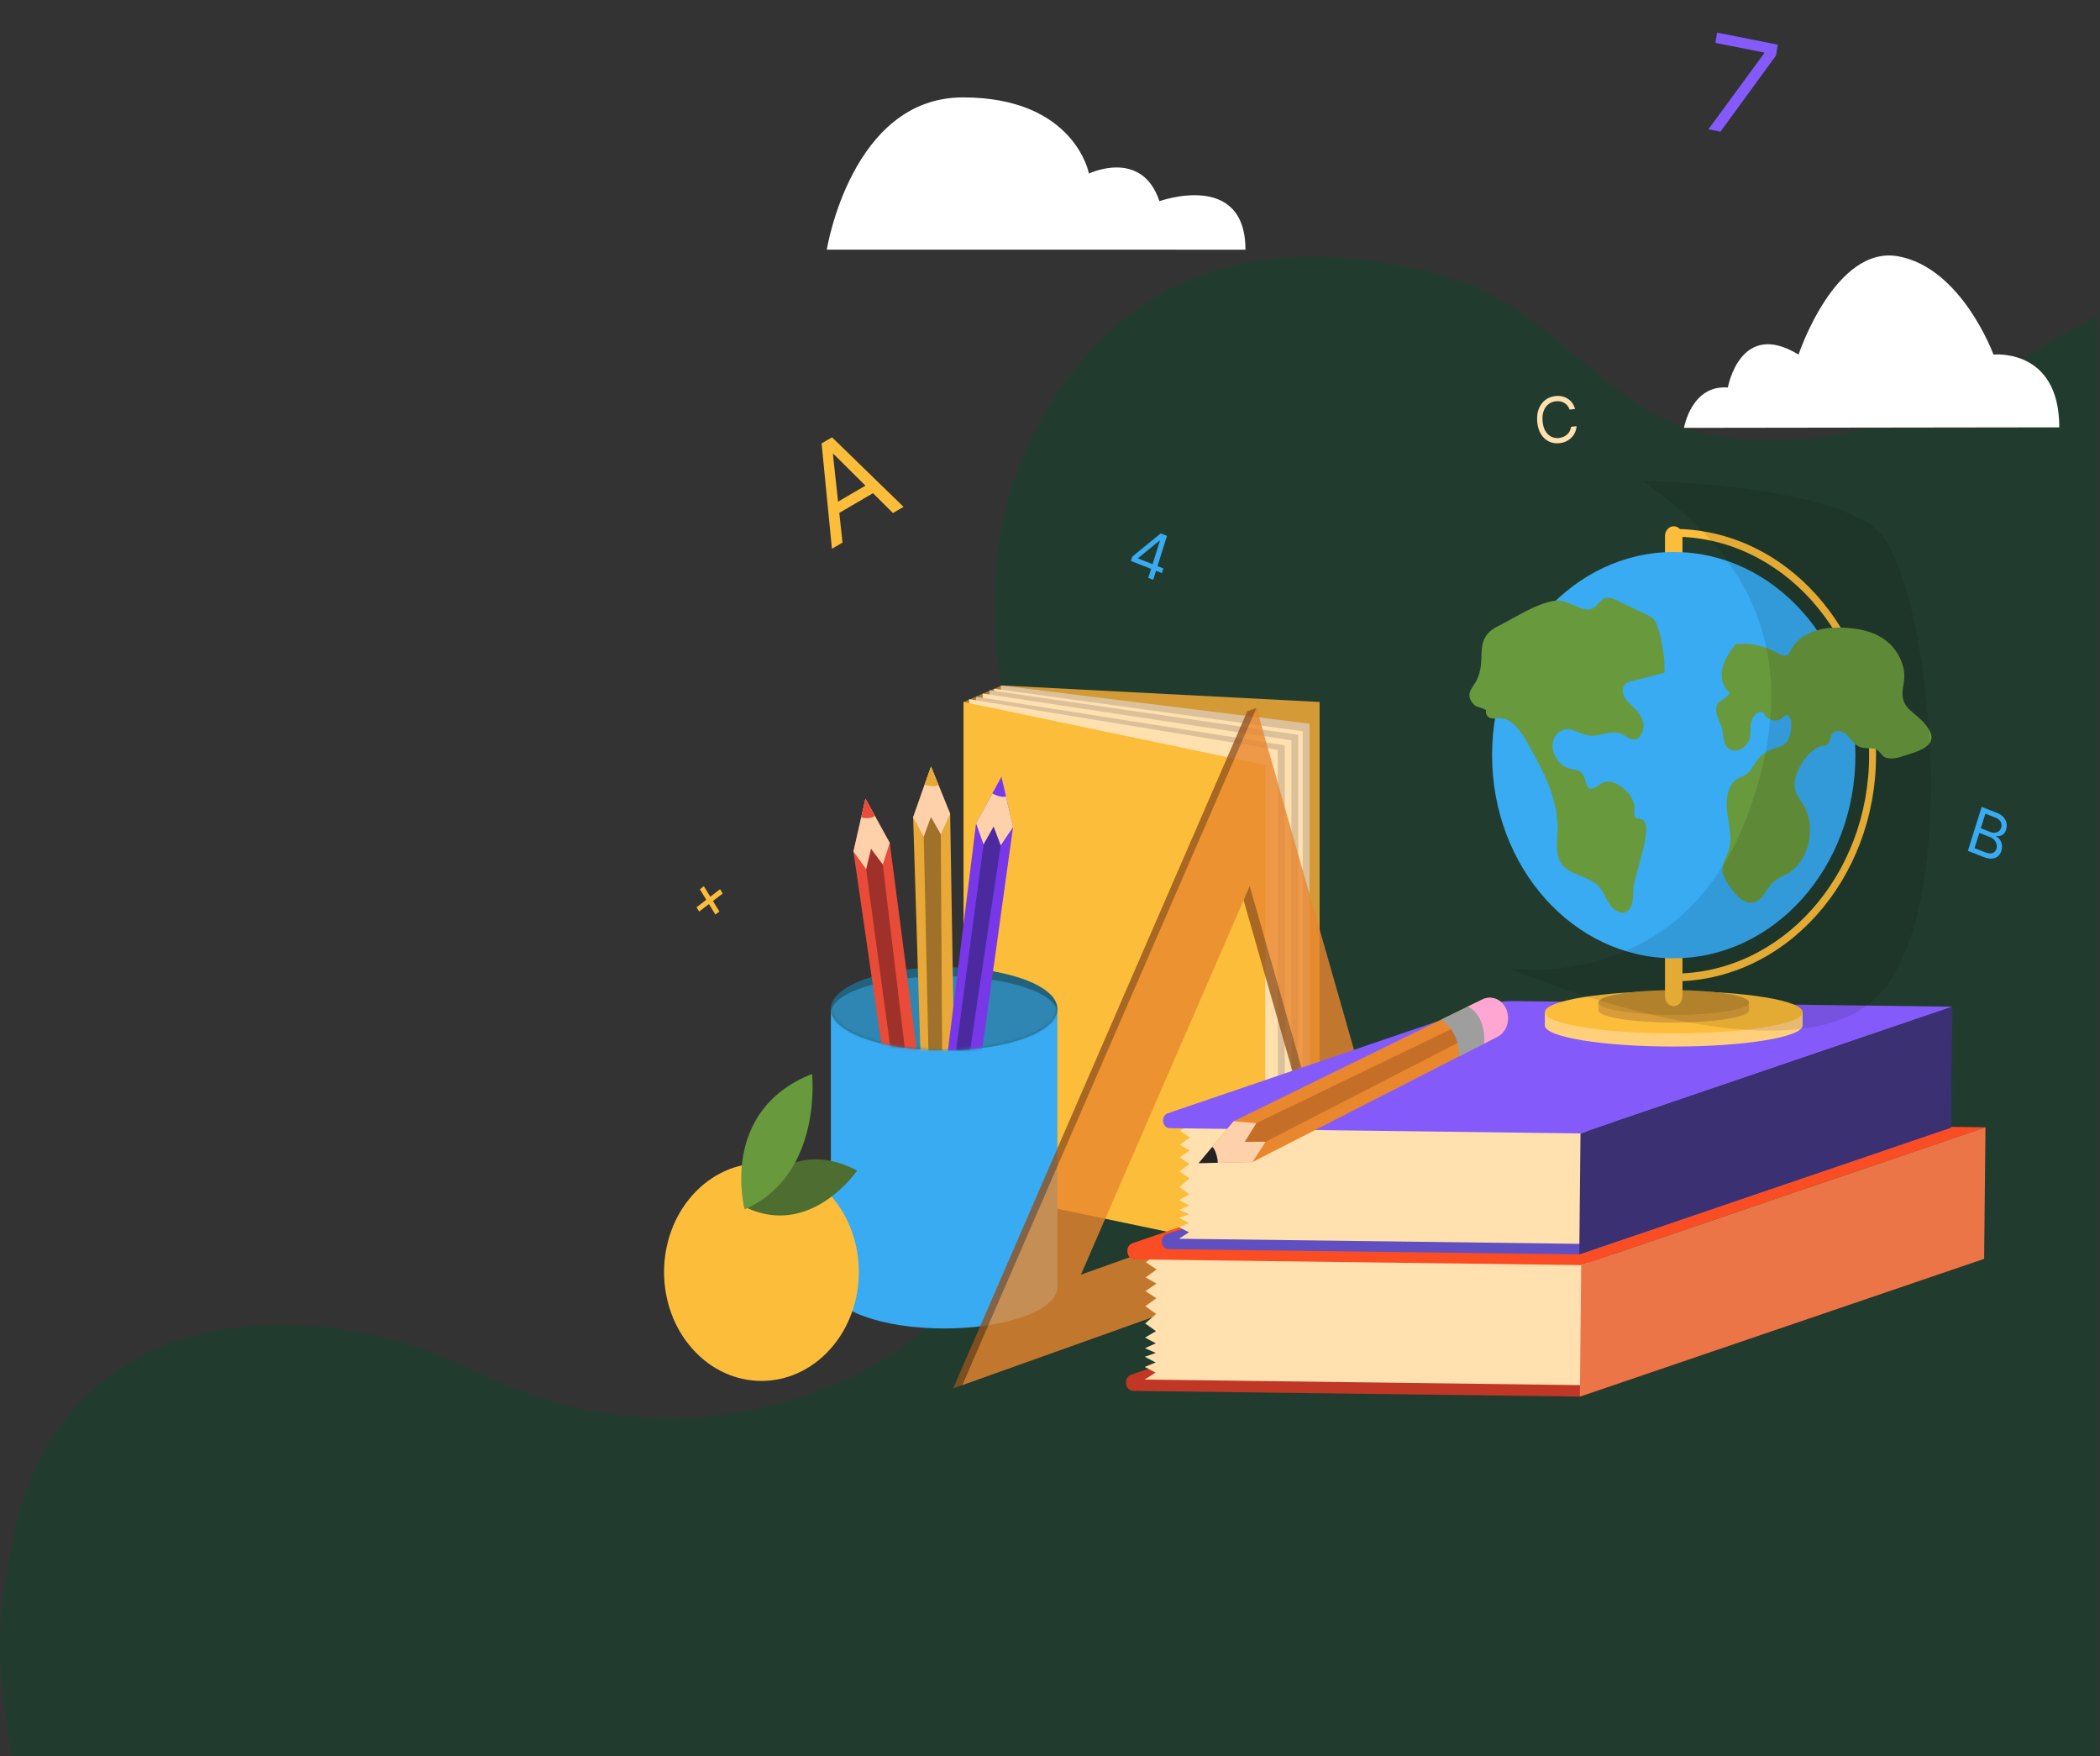 <svg width="720" height="602" viewBox="0 0 720 602" fill="none" xmlns="http://www.w3.org/2000/svg">
<rect x="0" y="0" width="720" height="602" fill="#333333" stroke="none"/>
<g id="OBJECTS">
<g id="Group">
<path id="Vector" opacity="0.4" d="M719.249 107.944C695.318 120.58 689.333 127.28 664.729 138.178C639.774 149.231 608.364 154.914 582.013 147.866C554.518 140.511 534.635 112.231 509.066 99.853C498.915 94.94 488.013 92.243 477.071 90.429C455.816 86.902 433.744 86.678 413.227 93.816C381.845 104.733 356.82 134.146 346.359 168.669C333.67 210.545 346.905 251.904 352.675 293.637C357.243 326.681 356.052 360.708 349.186 393.253C345.717 409.698 340.668 426.078 331.522 439.532C321.058 454.928 305.83 465.552 289.834 472.905C253.54 489.589 211.644 490.474 174.812 475.336C163.772 470.799 153.167 464.884 141.836 461.36C85.429 443.819 19.16 455.441 4.494 527.1C-2.01 558.878 -0.779 569.814 3.898 601.992H719.249V107.944Z" fill="#06492A"/>
<g id="Group_2">
<g id="Group_3">
<path id="Vector_2" d="M452.434 404.778L343.477 401.948V234.963L452.434 240.623V404.778Z" fill="#D39A35"/>
<path id="Vector_3" d="M343.477 234.963L330.375 240.623V407.609L343.477 401.948V234.963Z" fill="#AA7B2E"/>
<path id="Vector_4" d="M448.988 415.044L343.136 401.948V234.963L448.988 248.057V415.044Z" fill="#DBC09A"/>
<path id="Vector_5" d="M446.659 416.907L340.807 403.078V236.092L446.659 250.67V416.907Z" fill="#FFE0AE"/>
<path id="Vector_6" d="M445.108 418.876L339.255 403.582V236.596L445.108 251.89V418.876Z" fill="#DBC09A"/>
<path id="Vector_7" d="M442.78 420.74L336.927 404.712V237.726L442.78 253.754V420.74Z" fill="#FFE0AE"/>
<path id="Vector_8" d="M440.513 422.475L334.659 405.812V238.826L440.513 255.489V422.475Z" fill="#DBC09A"/>
<path id="Vector_9" d="M438.125 424.035L332.271 406.639V239.654L438.125 257.049V424.035Z" fill="#FFE0AE"/>
<path id="Vector_10" d="M433.815 429.239L330.375 407.609V240.623L433.815 262.253V429.239Z" fill="#FCBE3A"/>
</g>
<g id="Group_4">
<g id="Group_5">
<path id="Vector_11" d="M284.872 345.777V441.145C284.872 449.003 302.256 455.374 323.701 455.374C345.145 455.374 362.53 449.004 362.53 441.145V345.777H284.872Z" fill="#38ABF2"/>
<path id="Vector_12" d="M323.701 360.007C345.145 360.007 362.53 353.636 362.53 345.777C362.53 337.919 345.145 331.548 323.701 331.548C302.256 331.548 284.872 337.919 284.872 345.777C284.872 353.636 302.256 360.007 323.701 360.007Z" fill="#22627C"/>
</g>
<g id="Group_6">
<g id="Clip path group">
<mask id="mask0_3499_3205" style="mask-type:luminance" maskUnits="userSpaceOnUse" x="276" y="237" width="96" height="124">
<g id="SVGID_00000159445878722905909470000001055951021062916798_">
<path id="Vector_13" d="M362.53 345.778C362.53 353.636 345.145 360.007 323.701 360.007C302.256 360.007 284.871 353.637 284.871 345.778C284.871 337.919 250.873 234.485 323.701 237.625C399.63 240.898 362.53 337.918 362.53 345.778Z" fill="white"/>
</g>
</mask>
<g mask="url(#mask0_3499_3205)">
<path id="Vector_14" d="M323.7 360.005C345.144 360.005 362.529 354.326 362.529 347.32C362.529 340.313 345.144 334.634 323.7 334.634C302.255 334.634 284.871 340.313 284.871 347.32C284.871 354.326 302.255 360.005 323.7 360.005Z" fill="#2F86B2"/>
</g>
</g>
<g id="Clip path group_2">
<mask id="mask1_3499_3205" style="mask-type:luminance" maskUnits="userSpaceOnUse" x="276" y="237" width="96" height="124">
<g id="SVGID_00000159445878722905909470000001055951021062916798__2">
<path id="Vector_15" d="M362.53 345.778C362.53 353.636 345.145 360.007 323.701 360.007C302.256 360.007 284.871 353.637 284.871 345.778C284.871 337.919 250.873 234.485 323.701 237.625C399.63 240.898 362.53 337.918 362.53 345.778Z" fill="white"/>
</g>
</mask>
<g mask="url(#mask1_3499_3205)">
<g id="Group_7">
<g id="Group_8">
<path id="Vector_16" d="M296.724 273.781L305.066 288.941L317.204 382.055C317.399 383.553 317.109 385.078 316.387 386.357C313.598 391.294 306.828 389.75 305.99 383.987L292.603 291.884L296.724 273.781Z" fill="#E84B38"/>
<path id="Vector_17" d="M313.755 388.85L302.666 296.314L301.081 288.848L297.245 289.384L296.959 297.927L309.301 388.76C310.698 389.437 312.317 389.505 313.755 388.85Z" fill="#A0302A"/>
<path id="Vector_18" d="M298.641 290.933L302.667 296.314L305.066 288.94L296.724 273.781L292.603 291.882L296.961 297.927L298.641 290.933Z" fill="#FFD1AB"/>
<path id="Vector_19" d="M295.26 280.21C296.461 280.499 297.715 280.513 298.914 280.212C299.329 280.108 299.662 279.903 299.956 279.654L296.724 273.781L295.26 280.21Z" fill="#E84B38"/>
</g>
<g id="Group_9">
<path id="Vector_20" d="M319.204 262.778L325.771 278.992L327.321 373.074C327.346 374.587 326.887 376.06 326.026 377.226C322.702 381.729 316.161 379.246 315.979 373.41L313.076 280.155L319.204 262.778Z" fill="#E8A938"/>
<path id="Vector_21" d="M323.134 379.33L322.56 285.97L321.829 278.339L317.964 278.33L316.718 286.766L318.728 378.614C320.036 379.48 321.632 379.777 323.134 379.33Z" fill="#A0712A"/>
<path id="Vector_22" d="M319.174 280.064L322.56 285.969L325.771 278.992L319.204 262.778L313.076 280.155L316.718 286.766L319.174 280.064Z" fill="#FFD1AB"/>
<path id="Vector_23" d="M317.027 268.95C318.187 269.406 319.429 269.597 320.652 269.466C321.075 269.422 321.428 269.265 321.748 269.061L319.204 262.778L317.027 268.95Z" fill="#E8A938"/>
</g>
<g id="Group_10">
<path id="Vector_24" d="M343.354 266.277L347.334 283.511L334.416 376.493C334.209 377.988 333.53 379.35 332.502 380.335C328.537 384.135 322.474 380.433 323.191 374.648L334.648 282.219L343.354 266.277Z" fill="#7838E8"/>
<path id="Vector_25" d="M329.332 381.852L343.099 289.767L343.549 282.11L339.742 281.361L337.22 289.432L325.099 380.302C326.257 381.407 327.785 382.006 329.332 381.852Z" fill="#4B2AA0"/>
<path id="Vector_26" d="M340.669 283.299L343.1 289.767L347.334 283.51L343.354 266.277L334.648 282.219L337.222 289.431L340.669 283.299Z" fill="#FFD1AB"/>
<path id="Vector_27" d="M340.261 271.939C341.332 272.61 342.528 273.036 343.752 273.143C344.176 273.18 344.547 273.094 344.895 272.954L343.353 266.277L340.261 271.939Z" fill="#7838E8"/>
</g>
</g>
</g>
</g>
</g>
</g>
<g id="Group_11">
<path id="Vector_28" d="M284.674 462.422C297.712 447.845 297.712 424.212 284.674 409.635C271.635 395.058 250.495 395.058 237.456 409.635C224.418 424.212 224.418 447.845 237.456 462.422C250.495 476.998 271.635 476.998 284.674 462.422Z" fill="#FCBE3A"/>
<path id="Vector_29" d="M255.682 413.873C255.682 413.873 268.029 387.777 293.888 401.24C293.888 401.24 278.082 424.472 255.682 413.873Z" fill="#4E6D30"/>
<path id="Vector_30" d="M255.286 414.549C255.286 414.549 246.32 380.786 278.408 368.125C278.408 368.125 282.288 402.674 255.286 414.549Z" fill="#68993D"/>
</g>
<g id="Group_12" opacity="0.8">
<path id="Vector_31" d="M326.803 475.889L478.444 421.767L430.775 242.698L427.629 243.821L326.803 475.889ZM454.491 407.012L367.447 438.079L425.322 304.868L454.491 407.012Z" fill="#93521D"/>
<path id="Vector_32" d="M329.949 474.766L481.589 420.644L430.774 242.698L329.949 474.766ZM457.637 405.889L370.593 436.956L428.469 303.745L457.637 405.889Z" fill="#E8872E"/>
</g>
<g id="Group_13">
<path id="Vector_33" d="M388.583 476.765L541.669 478.72L680.275 431.485L516.886 429.398C512.817 429.346 508.764 429.995 504.87 431.323L387.87 471.196C385.086 472.143 385.673 476.728 388.583 476.765Z" fill="#C13725"/>
<path id="Vector_34" d="M544.191 474.823L392.441 472.885L396.188 470.506L392.485 468.55L396.222 467.037L392.521 465.084L396.257 463.744L392.551 462.137L396.29 460.451L392.588 458.497L396.332 456.29L392.638 453.643L396.393 450.396L392.698 447.75L396.448 445.023L392.752 442.549L396.5 439.996L392.8 437.869L396.549 435.142L392.852 432.668L396.603 429.826L544.632 431.717L544.191 474.823Z" fill="#FFE0AE"/>
<path id="Vector_35" d="M389.043 431.694L542.129 433.65L680.735 386.415L517.346 384.327C513.277 384.275 509.224 384.925 505.33 386.252L388.33 426.125C385.546 427.072 386.133 431.657 389.043 431.694Z" fill="#FA4D24"/>
<path id="Vector_36" d="M542.129 433.65L541.669 478.72L680.274 431.485L680.735 386.415L542.129 433.65Z" fill="#EB7547"/>
</g>
<path id="Vector_37" d="M283.468 85.582C283.468 85.582 291.83 33.388 330.155 33.388C368.481 33.388 373.359 59.486 373.359 59.486C373.359 59.486 391.477 50.786 397.515 68.965C397.515 68.965 427.015 58.317 427.015 85.584L283.468 85.582Z" fill="white"/>
<path id="Vector_38" d="M577.372 146.658C577.372 146.658 579.879 131.831 592.411 132.831C592.411 132.831 596.589 109.26 616.641 121.545C616.641 121.545 629.174 83.874 650.897 87.871C672.62 91.868 683.483 121.545 683.483 121.545C683.483 121.545 706.041 119.176 706.041 146.486L577.372 146.658Z" fill="white"/>
<g id="Group_14">
<path id="Vector_39" d="M400.648 428.18L541.464 429.979L668.96 386.53L518.668 384.61C514.924 384.562 511.196 385.158 507.614 386.38L399.991 423.056C397.43 423.93 397.972 428.146 400.648 428.18Z" fill="#604FC1"/>
<path id="Vector_40" d="M543.784 426.393L404.197 424.612L407.643 422.423L404.239 420.624L407.676 419.234L404.27 417.436L407.706 416.204L404.298 414.724L407.738 413.175L404.332 411.376L407.776 409.347L404.379 406.912L407.831 403.926L404.434 401.49L407.882 398.982L404.482 396.707L407.93 394.359L404.526 392.402L407.976 389.894L404.575 387.619L408.025 385.004L544.189 386.743L543.784 426.393Z" fill="#FFE0AE"/>
<path id="Vector_41" d="M401.07 386.723L541.886 388.522L669.382 345.073L519.09 343.153C515.346 343.105 511.617 343.701 508.037 344.923L400.414 381.599C397.854 382.472 398.394 386.688 401.07 386.723Z" fill="#845BFA"/>
<path id="Vector_42" d="M541.888 388.522L541.464 429.978L668.96 386.529L669.384 345.071L541.888 388.522Z" fill="#3A3072"/>
</g>
<g id="Group_15">
<g id="Group_16">
<path id="Vector_43" d="M612.294 346.968L613.183 348.188C605.855 345.849 591 344.247 573.854 344.247C556.568 344.247 541.612 345.875 534.349 348.245V346.97H529.661V351.492C529.661 355.493 549.447 358.736 573.854 358.736C598.26 358.736 618.046 355.493 618.046 351.492V346.97H612.294V346.968Z" fill="#FFCF7B"/>
<path id="Vector_44" d="M618.047 346.968C618.047 350.97 598.261 354.212 573.855 354.212C549.448 354.212 529.662 350.97 529.662 346.968C529.662 342.969 549.448 339.725 573.855 339.725C598.261 339.725 618.047 342.969 618.047 346.968Z" fill="#FCBE3A"/>
</g>
<g id="Group_17">
<path id="Vector_45" d="M596.33 343.634L596.849 344.347C592.565 342.98 583.881 342.043 573.855 342.043C563.75 342.043 555.005 342.994 550.758 344.381V343.636H548.017V346.279C548.017 348.619 559.585 350.514 573.855 350.514C588.125 350.514 599.693 348.619 599.693 346.279V343.636H596.33V343.634Z" fill="#D89C3A"/>
<path id="Vector_46" d="M573.856 347.869C588.126 347.869 599.694 345.973 599.694 343.634C599.694 341.295 588.126 339.399 573.856 339.399C559.586 339.399 548.018 341.295 548.018 343.634C548.018 345.973 559.586 347.869 573.856 347.869Z" fill="#C48F31"/>
</g>
<g id="Group_18">
<path id="Vector_47" d="M573.855 344.895C572.201 344.895 570.858 343.396 570.858 341.545V183.748C570.858 181.899 572.199 180.398 573.855 180.398C575.509 180.398 576.852 181.898 576.852 183.748V341.545C576.852 343.394 575.509 344.895 573.855 344.895Z" fill="#FCBE3A"/>
</g>
<g id="Group_19">
<path id="Vector_48" d="M573.855 328.478C608.255 328.478 636.141 297.302 636.141 258.845C636.141 220.388 608.255 189.212 573.855 189.212C539.456 189.212 511.569 220.388 511.569 258.845C511.569 297.302 539.456 328.478 573.855 328.478Z" fill="#38ABF2"/>
</g>
<g id="Group_20">
<path id="Vector_49" d="M573.856 336.381V333.73C610.792 333.73 640.84 300.138 640.84 258.845C640.84 217.553 610.792 183.961 573.856 183.961V181.31C612.1 181.31 643.211 216.092 643.211 258.845C643.211 301.598 612.1 336.381 573.856 336.381Z" fill="#FCBE3A"/>
</g>
<g id="Group_21">
<g id="Group_22">
<g id="Group_23">
<path id="Vector_50" d="M536.607 206.305C539.86 207.323 542.997 209.636 545.674 208.722C547.555 208.082 548.554 205.554 550.452 204.976C551.714 204.592 553.033 205.179 554.237 205.753C557.694 207.406 561.149 209.059 564.606 210.711C565.429 211.105 566.27 211.512 566.92 212.2C567.732 213.06 568.16 214.27 568.522 215.456C570 220.311 570.746 225.445 570.72 230.572C566.88 231.567 563.04 232.563 559.199 233.558C558.469 233.747 557.703 233.956 557.144 234.518C556.178 235.49 556.163 237.25 556.744 238.551C557.325 239.852 558.364 240.806 559.356 241.746C561.122 243.419 562.92 245.337 563.413 247.864C563.907 250.392 562.391 253.532 560.077 253.483C558.592 253.451 557.38 252.2 556.004 251.577C552.473 249.976 548.497 252.647 544.715 252.12C541.819 251.718 539.097 249.448 536.24 250.113C535.095 250.379 534.047 251.13 533.352 252.18C530.417 256.621 534.165 262.711 538.428 263.519C540.045 263.825 541.907 264.077 542.825 265.596C543.708 267.06 543.511 269.431 544.941 270.179C546.455 270.972 547.918 269.072 549.454 268.324C553.462 266.379 560.295 272.039 560.406 276.781C560.435 278.034 559.966 279.601 560.877 280.334C561.317 280.687 561.905 280.65 562.441 280.735C567.968 281.596 560.051 300.085 559.985 305.049C559.948 307.825 559.862 311.247 557.636 312.476C555.679 313.557 553.311 312.058 551.978 310.124C550.645 308.192 549.864 305.804 548.339 304.059C544.658 299.844 537.631 300.378 534.893 295.347C533.207 292.248 533.905 288.318 534.015 284.693C534.344 273.863 528.972 263.968 523.789 254.81C521.489 250.747 518.466 246.21 514.166 246.179C513.114 246.172 512.038 246.45 511.022 246.138C510.007 245.826 509.106 244.565 509.576 243.511C507.759 242.113 506.225 242.869 504.848 240.943C504.384 240.293 503.936 239.585 503.82 238.763C503.569 236.957 504.944 235.459 505.851 233.939C510.473 226.177 504.293 219.221 513.821 214.522C520.026 211.463 526.165 207.059 532.985 205.93C534.197 205.73 535.408 205.93 536.607 206.305Z" fill="#68993D"/>
</g>
<g id="Group_24">
<path id="Vector_51" d="M654.834 243.387C656.37 244.841 658.397 246.164 660.302 248.526C665.185 254.578 659.89 256.923 654.163 258.633C651.629 259.39 649.253 260.542 646.605 259.722C644.968 259.213 644.466 256.842 642.282 256.562C640.611 256.349 638.845 256.633 637.301 255.888C635.592 255.065 634.528 253.169 633.098 251.841C631.668 250.512 629.222 249.925 628.14 251.616C627.435 252.716 627.571 254.443 626.568 255.198C626.087 255.561 625.473 255.584 624.897 255.667C620.011 256.378 613.814 265.815 615.611 271.283C616.141 272.899 617.253 274.176 618.146 275.578C622.974 283.151 620.327 295.24 612.915 299.464C611.299 300.386 609.509 300.982 608.097 302.254C605.798 304.324 604.665 308.029 601.885 309.144C598.185 310.628 594.715 306.571 592.443 302.985C591.556 301.584 590.637 300.085 590.543 298.371C590.411 295.947 591.941 293.856 592.684 291.575C594.008 287.517 592.806 283.055 592.236 278.784C591.666 274.511 592.121 269.348 595.428 267.112C596.498 266.388 597.758 266.067 598.806 265.307C600.9 263.789 601.8 260.816 603.766 259.098C609.159 254.39 613.796 258.155 614.172 248.332C614.227 246.912 613.657 244.986 612.4 245.191C611.874 245.277 611.475 245.744 611.052 246.105C609.025 247.829 605.65 246.867 604.608 244.268C602.472 243.136 600.579 246.111 600.274 248.157C600.03 249.787 600.283 251.49 599.907 253.089C599.265 255.816 596.051 257.995 593.567 257.083C590.561 255.979 591.173 252.512 590.347 249.57C589.503 246.565 587.534 244.304 588.819 241.216C588.937 240.93 593.798 237.88 592.913 237.258C590.52 235.571 589.848 231.837 590.608 228.79C591.368 225.739 593.24 223.214 595.062 220.79C600.074 220.279 605.21 221.393 609.688 223.962C610.619 224.497 611.718 225.104 612.657 224.584C613.289 224.234 613.631 223.474 613.994 222.798C617.389 216.456 624.981 214.908 631.588 215.127C636.794 215.301 642.174 216.252 646.501 219.493C650.828 222.734 653.825 228.725 652.664 234.401C651.653 239.361 652.827 241.487 654.834 243.387Z" fill="#68993D"/>
</g>
</g>
<g id="Group_25">
<path id="Vector_52" opacity="0.1" d="M563.037 164.724C588.769 183.119 622.535 214.415 599.693 277.981C576.852 341.546 517.043 331.845 517.043 331.845C517.043 331.845 612.096 372.312 643.21 342.043C674.324 311.773 661.558 196.766 643.21 181.309C624.864 165.853 563.037 164.724 563.037 164.724Z" fill="black"/>
</g>
</g>
</g>
<g id="Group_26">
<path id="Vector_53" d="M410.969 398.707L422.987 384.322L508.253 342.584C509.624 341.913 511.164 341.812 512.596 342.299C518.122 344.179 518.632 352.701 513.381 355.387L429.444 398.32L410.969 398.707Z" fill="#E8872E"/>
<path id="Vector_54" d="M430.722 385.024L504.079 349.596L505.655 354.453L433.932 391.354L425.698 393.517L424.063 389.101L430.722 385.024Z" fill="#C46E27"/>
<path id="Vector_55" d="M509.539 347.409C508.67 346.073 507.493 344.727 506.156 343.61L494.13 349.496C495.986 350.704 497.581 352.631 498.621 354.674C499.763 356.918 500.31 359.511 500.273 362.09L512.335 355.92C512.1 352.871 511.149 349.886 509.539 347.409Z" fill="#9E9E9E"/>
<path id="Vector_56" d="M512.595 342.299C511.164 341.812 509.624 341.913 508.252 342.584L503.335 344.991C504.974 345.89 506.371 347.289 507.293 349.079C508.625 351.662 509.022 354.694 508.866 357.697L513.38 355.388C518.632 352.7 518.121 344.177 512.595 342.299Z" fill="#FFA6D3"/>
<path id="Vector_57" d="M426.768 391.399L430.722 385.024L422.987 384.322L410.969 398.707L429.443 398.32L433.933 391.354L426.768 391.399Z" fill="#FFD1AB"/>
<path id="Vector_58" d="M417.529 398.57C417.454 397.054 417.099 395.555 416.462 394.213C416.241 393.749 415.948 393.411 415.625 393.133L410.969 398.705L417.529 398.57Z" fill="#222221"/>
</g>
<path id="A" d="M288.862 185.986L285.235 188.109L281.686 151.987L285.257 149.897L309.789 173.737L306.161 175.86L285.805 155.62L285.581 155.75L288.862 185.986ZM284.717 173.49L299.338 164.933L300.846 168.153L286.225 176.711L284.717 173.49Z" fill="#FCBE3A"/>
<path id="B" d="M674.703 291.649L679.427 276.587L684.565 278.601C685.589 279.002 686.377 279.515 686.928 280.138C687.48 280.757 687.824 281.434 687.959 282.169C688.095 282.9 688.048 283.633 687.817 284.368C687.614 285.016 687.334 285.506 686.977 285.839C686.625 286.175 686.228 286.394 685.788 286.496C685.352 286.601 684.905 286.63 684.447 286.582L684.401 286.729C684.842 286.935 685.243 287.274 685.605 287.746C685.967 288.219 686.216 288.789 686.349 289.459C686.483 290.128 686.426 290.859 686.177 291.654C685.94 292.409 685.559 293.022 685.035 293.494C684.511 293.966 683.833 294.237 683 294.306C682.167 294.376 681.171 294.184 680.013 293.731L674.703 291.649ZM676.99 290.729L680.521 292.113C681.683 292.568 682.581 292.661 683.213 292.392C683.852 292.119 684.276 291.652 684.483 290.99C684.643 290.48 684.664 289.96 684.546 289.429C684.429 288.893 684.177 288.403 683.79 287.96C683.404 287.511 682.89 287.161 682.249 286.91L678.633 285.492L676.99 290.729ZM679.131 283.904L682.432 285.198C682.968 285.408 683.485 285.489 683.983 285.442C684.486 285.397 684.926 285.228 685.302 284.935C685.684 284.644 685.957 284.234 686.123 283.705C686.331 283.043 686.282 282.393 685.977 281.756C685.674 281.114 685.034 280.602 684.058 280.219L680.699 278.903L679.131 283.904Z" fill="#38ABF2"/>
<path id="4" d="M387.739 192.284L388.21 190.784L397.953 182.842L399.015 183.259L398.286 185.583L397.568 185.301L390.207 191.302L390.17 191.42L398.867 194.829L398.36 196.447L387.739 192.284ZM393.688 198.084L394.8 194.539L395.019 193.841L398.412 183.022L400.106 183.686L395.382 198.748L393.688 198.084Z" fill="#38ABF2"/>
<path id="+" d="M245.27 313.493L239.949 304.822L241.319 303.771L246.64 312.443L245.27 313.493ZM239.709 312.463L238.807 310.992L246.88 304.801L247.782 306.272L239.709 312.463Z" fill="#FCBE3A"/>
<path id="C" d="M540.022 140.186L538.122 140.397C537.961 139.861 537.722 139.402 537.404 139.019C537.092 138.635 536.724 138.324 536.3 138.087C535.882 137.844 535.426 137.678 534.933 137.588C534.44 137.498 533.933 137.481 533.412 137.539C532.463 137.645 531.623 137.981 530.895 138.548C530.172 139.114 529.625 139.89 529.253 140.878C528.887 141.864 528.765 143.038 528.886 144.399C529.007 145.761 529.334 146.885 529.866 147.772C530.404 148.658 531.077 149.299 531.886 149.695C532.7 150.09 533.582 150.235 534.532 150.13C535.053 150.072 535.547 149.945 536.014 149.748C536.481 149.551 536.899 149.291 537.267 148.965C537.64 148.635 537.946 148.247 538.185 147.801C538.429 147.35 538.582 146.848 538.647 146.293L540.546 146.082C540.475 146.901 540.278 147.649 539.957 148.326C539.635 149.002 539.213 149.594 538.691 150.102C538.169 150.605 537.568 151.01 536.889 151.318C536.215 151.625 535.482 151.823 534.69 151.911C533.352 152.059 532.133 151.864 531.033 151.325C529.933 150.785 529.031 149.945 528.326 148.803C527.621 147.662 527.195 146.262 527.047 144.604C526.9 142.945 527.071 141.479 527.561 140.205C528.051 138.931 528.788 137.908 529.772 137.137C530.755 136.367 531.916 135.907 533.254 135.758C534.046 135.67 534.799 135.703 535.514 135.856C536.234 136.009 536.895 136.276 537.496 136.659C538.097 137.037 538.615 137.522 539.049 138.115C539.483 138.703 539.807 139.393 540.022 140.186Z" fill="#FFE0AE"/>
<path id="7" d="M585.744 44.325L604.853 18.27L604.893 18.014L588.148 14.698L588.704 11.186L609.509 15.306L608.923 19.01L589.867 45.141L585.744 44.325Z" fill="#845BFA"/>
</g>
</g>
</g>
</svg>
